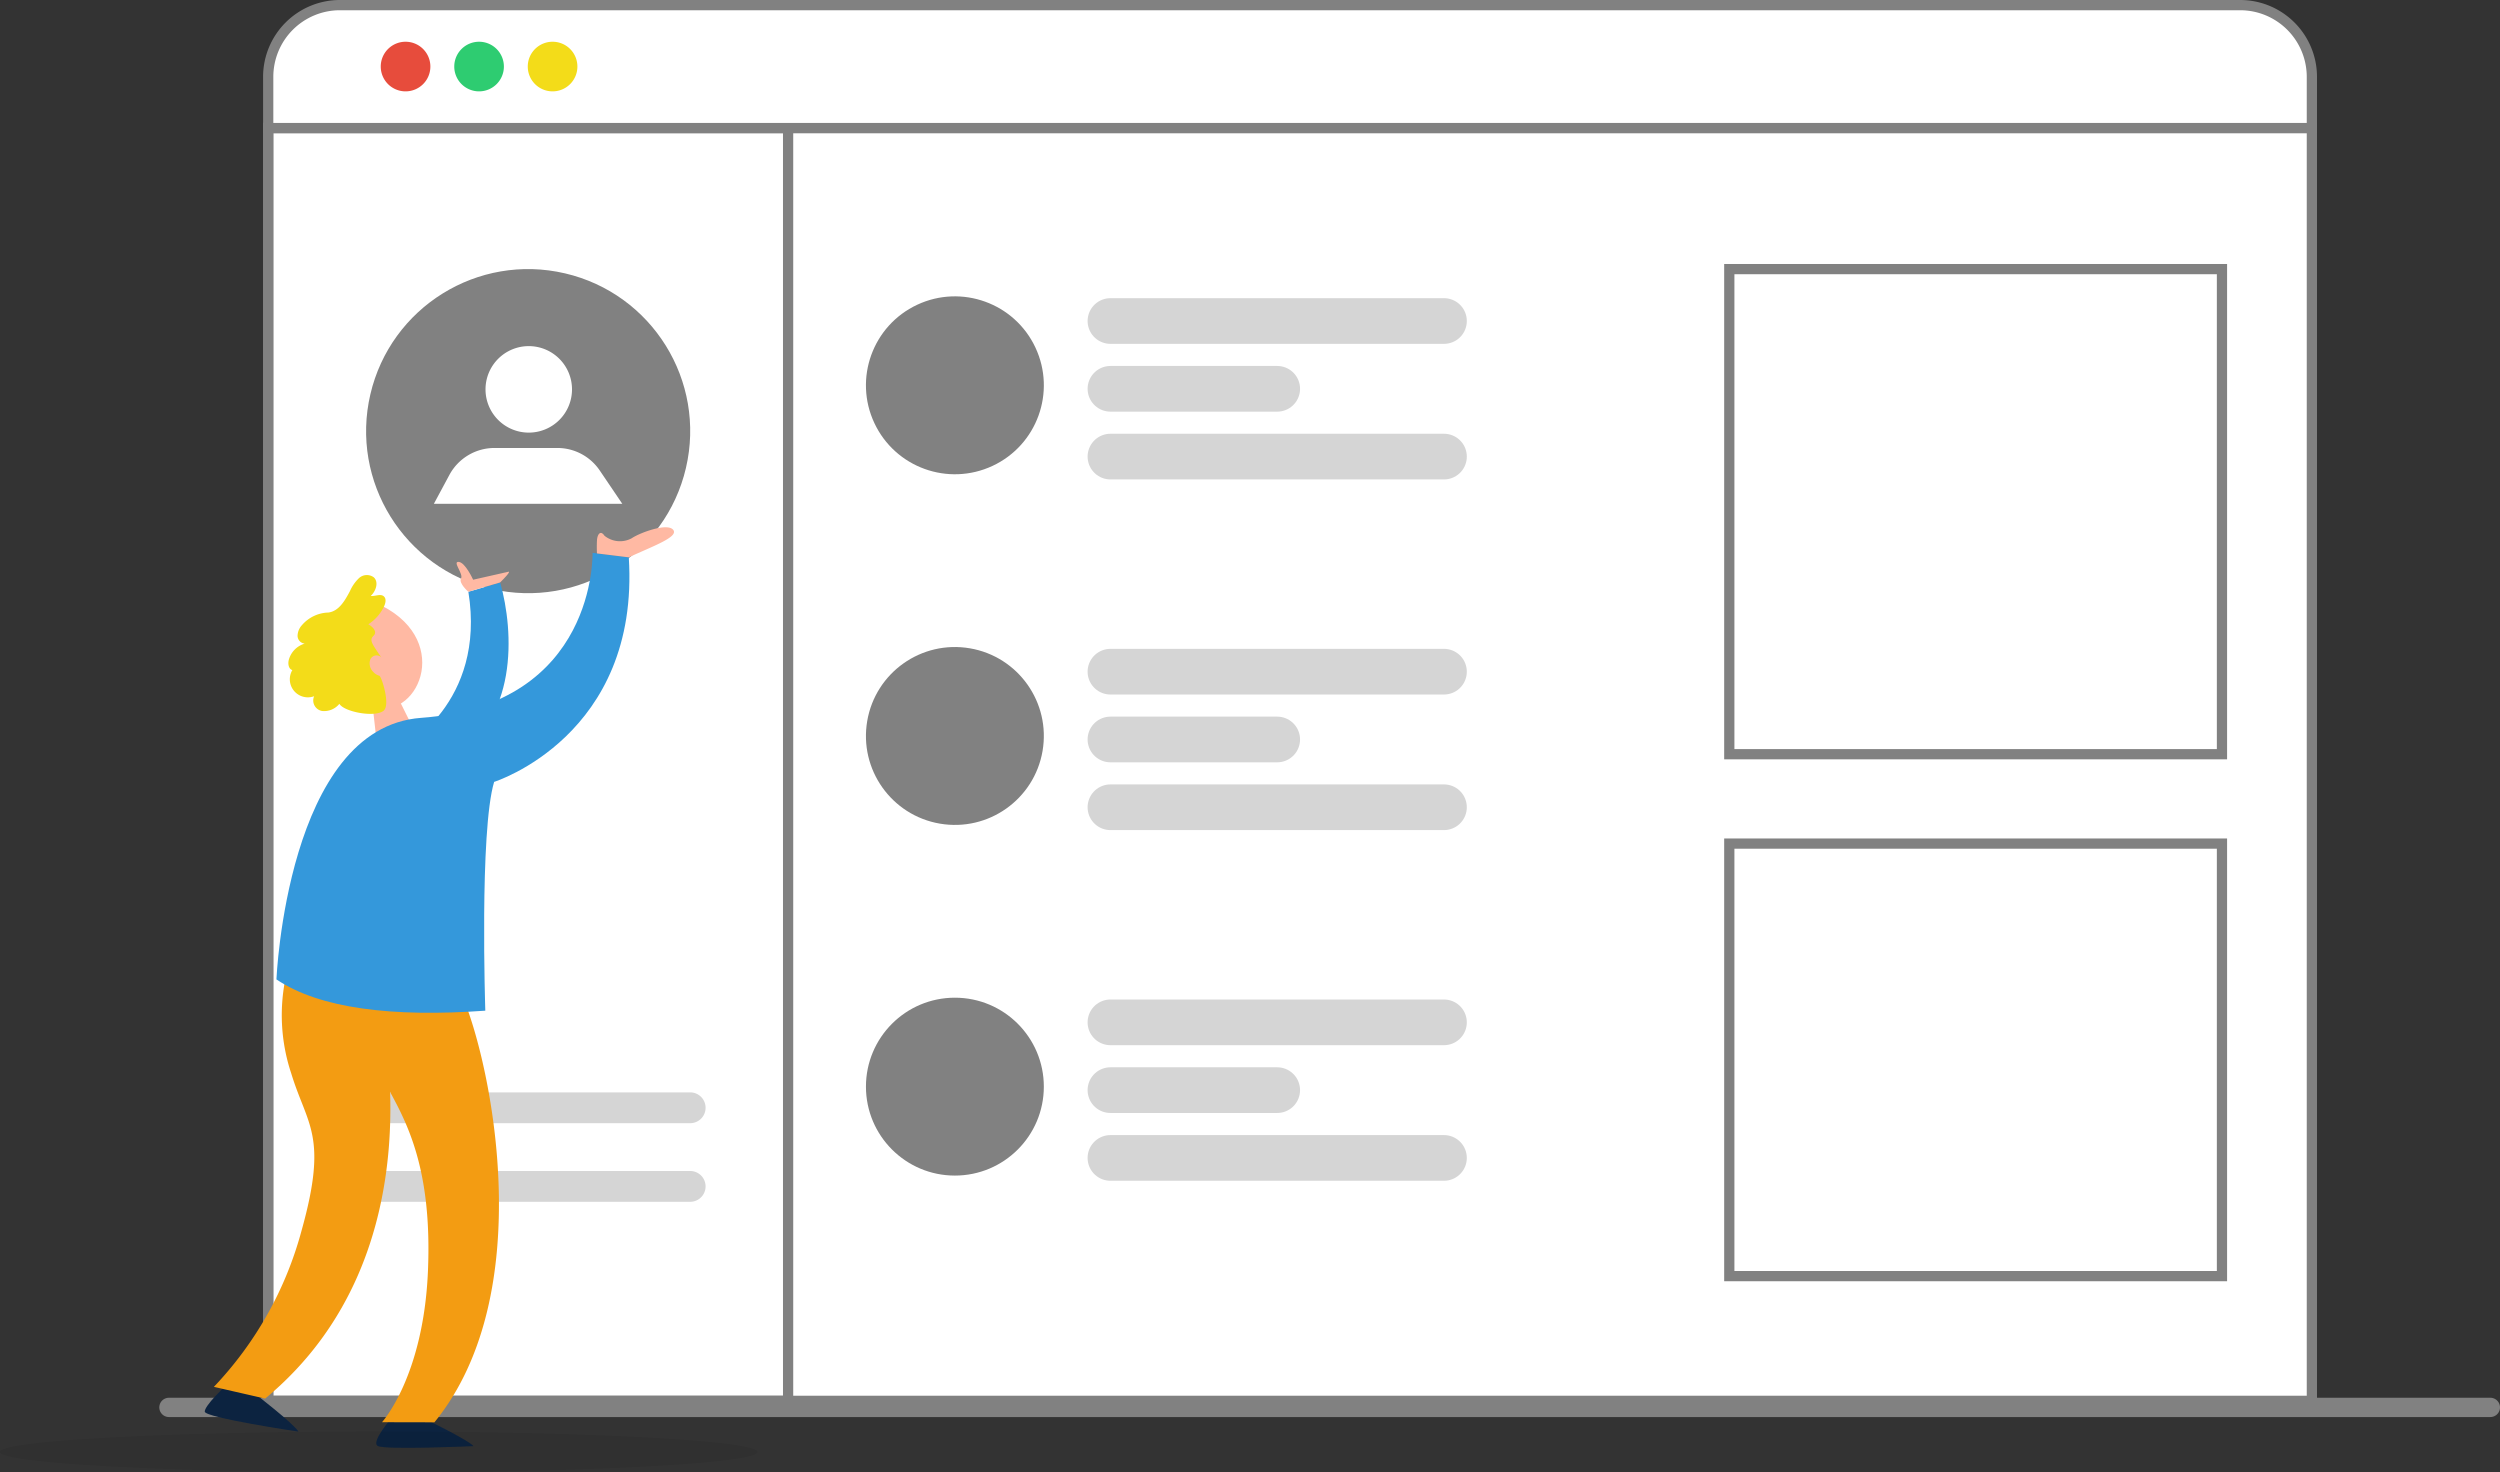 <?xml version="1.0"?>
<svg xmlns="http://www.w3.org/2000/svg" width="244.235" height="143.848" viewBox="0 0 244.235 143.848">
  <rect x="0" y="0" width="244.235" height="143.848" fill="#333333" stroke="none"/>
  <g id="Group_1511" data-name="Group 1511" transform="translate(-1074 -1736.27)">
    <g id="Group_1507" data-name="Group 1507">
      <g id="Group_1479" data-name="Group 1479" transform="translate(334.054 -305.985)">
        <g id="Group_1510" data-name="Group 1510">
          <path id="Path_3266" data-name="Path 3266" d="M0,0H226.786" transform="translate(756.451 2179.749)" fill="none" stroke="#818181" stroke-linecap="round" stroke-width="1.887"/>
          <path id="Path_3235" data-name="Path 3235" d="M0,0H199.654V124.349H0Z" transform="translate(766.148 2054.76)" fill="#fff" stroke="#818181" stroke-width="1"/>
          <rect id="Rectangle_365" data-name="Rectangle 365" width="50.791" height="124.349" transform="translate(766.148 2054.76)" fill="none" stroke="#818181" stroke-width="1"/>
          <path id="Path_3234" data-name="Path 3234" d="M7.01,0H192.644a7.01,7.01,0,0,1,7.01,7.01v5H0v-5A7.01,7.01,0,0,1,7.01,0Z" transform="translate(766.148 2042.755)" fill="#fff" stroke="#818181" stroke-width="1"/>
          <g id="Group_1223" data-name="Group 1223" transform="translate(777.144 2046.333)">
            <path id="Path_2924" data-name="Path 2924" d="M125.961,168.562a2.424,2.424,0,1,1-2.423-2.424A2.424,2.424,0,0,1,125.961,168.562Z" transform="translate(-121.114 -166.138)" fill="#e74c3c"/>
            <path id="Path_2925" data-name="Path 2925" d="M136.609,168.562a2.424,2.424,0,1,1-2.423-2.424A2.424,2.424,0,0,1,136.609,168.562Z" transform="translate(-124.58 -166.138)" fill="#2ecc71"/>
            <path id="Path_2926" data-name="Path 2926" d="M147.257,168.562a2.424,2.424,0,1,1-2.423-2.424A2.423,2.423,0,0,1,147.257,168.562Z" transform="translate(-128.047 -166.138)" fill="#f3dc19"/>
          </g>
          <g id="Group_1225" data-name="Group 1225" transform="translate(772.529 2065.36)">
            <circle id="Ellipse_34" data-name="Ellipse 34" cx="15.829" cy="15.829" r="15.829" transform="translate(0 30.828) rotate(-76.852)" fill="#818181"/>
            <g id="Group_1224" data-name="Group 1224" transform="translate(9.804 10.709)">
              <path id="Path_2927" data-name="Path 2927" d="M144.737,214.451a4.225,4.225,0,1,1-4.225-4.225A4.226,4.226,0,0,1,144.737,214.451Z" transform="translate(-131.242 -210.226)" fill="#fff"/>
              <path id="Path_2928" data-name="Path 2928" d="M128.808,230.434l1.517-2.823a5,5,0,0,1,4.4-2.63h6.15a4.994,4.994,0,0,1,4.139,2.2l2.2,3.252Z" transform="translate(-128.808 -215.03)" fill="#fff"/>
            </g>
          </g>
          <path id="Path_3253" data-name="Path 3253" d="M0,0H48.131V47.392H0Z" transform="translate(908.888 2068.545)" fill="none" stroke="#818181" stroke-width="1"/>
          <path id="Path_3254" data-name="Path 3254" d="M0,0H48.131V42.255H0Z" transform="translate(908.888 2124.669)" fill="none" stroke="#818181" stroke-width="1"/>
          <g id="Group_1229" data-name="Group 1229" transform="translate(821.68 2068.344)">
            <g id="Group_1226" data-name="Group 1226" transform="translate(0 0)">
              <circle id="Ellipse_35" data-name="Ellipse 35" cx="8.689" cy="8.689" r="8.689" transform="translate(0 7.368) rotate(-25.086)" fill="#818181"/>
              <line id="Line_12" data-name="Line 12" x2="32.584" transform="translate(26.75 5.272)" fill="none" stroke="#d5d5d5" stroke-linecap="round" stroke-linejoin="round" stroke-width="4.463"/>
              <line id="Line_13" data-name="Line 13" x2="16.292" transform="translate(26.75 11.895)" fill="none" stroke="#d5d5d5" stroke-linecap="round" stroke-linejoin="round" stroke-width="4.463"/>
              <line id="Line_14" data-name="Line 14" x2="32.584" transform="translate(26.75 18.517)" fill="none" stroke="#d5d5d5" stroke-linecap="round" stroke-linejoin="round" stroke-width="4.463"/>
            </g>
            <g id="Group_1227" data-name="Group 1227" transform="translate(1.522 35.78)">
              <circle id="Ellipse_36" data-name="Ellipse 36" cx="8.689" cy="8.689" r="8.689" transform="translate(0 17.129) rotate(-80.282)" fill="#818181"/>
              <line id="Line_15" data-name="Line 15" x2="32.584" transform="translate(25.227 3.75)" fill="none" stroke="#d5d5d5" stroke-linecap="round" stroke-linejoin="round" stroke-width="4.463"/>
              <line id="Line_16" data-name="Line 16" x2="16.292" transform="translate(25.227 10.373)" fill="none" stroke="#d5d5d5" stroke-linecap="round" stroke-linejoin="round" stroke-width="4.463"/>
              <line id="Line_17" data-name="Line 17" x2="32.584" transform="translate(25.227 16.995)" fill="none" stroke="#d5d5d5" stroke-linecap="round" stroke-linejoin="round" stroke-width="4.463"/>
            </g>
            <g id="Group_1228" data-name="Group 1228" transform="translate(2.864 71.38)">
              <circle id="Ellipse_37" data-name="Ellipse 37" cx="8.689" cy="8.689" r="8.689" fill="#818181"/>
              <line id="Line_18" data-name="Line 18" x2="32.584" transform="translate(23.885 2.408)" fill="none" stroke="#d5d5d5" stroke-linecap="round" stroke-linejoin="round" stroke-width="4.463"/>
              <line id="Line_19" data-name="Line 19" x2="16.292" transform="translate(23.885 9.031)" fill="none" stroke="#d5d5d5" stroke-linecap="round" stroke-linejoin="round" stroke-width="4.463"/>
              <line id="Line_20" data-name="Line 20" x2="32.584" transform="translate(23.885 15.653)" fill="none" stroke="#d5d5d5" stroke-linecap="round" stroke-linejoin="round" stroke-width="4.463"/>
            </g>
          </g>
          <path id="Path_2929" data-name="Path 2929" d="M149.926,321.329H118.268a1.505,1.505,0,1,1,0-3.01h31.658a1.505,1.505,0,0,1,0,3.01Z" transform="translate(657.446 1830.654)" fill="#d5d5d5"/>
          <path id="Path_2930" data-name="Path 2930" d="M149.926,332.717H118.268a1.5,1.5,0,1,1,0-3.009h31.658a1.5,1.5,0,1,1,0,3.009Z" transform="translate(657.446 1826.947)" fill="#d5d5d5"/>
          <g id="Group_1253" data-name="Group 1253" transform="translate(759.947 2093.767)">
            <path id="Path_2332" data-name="Path 2332" d="M362.7,290.68l1.361,2.736-3.326,1.36-.355-3.15Z" transform="translate(-344.002 -274.397)" fill="#ffb9a3"/>
            <path id="Path_2333" data-name="Path 2333" d="M361.914,275.929c7.543,3.284,4.453,11.241-.139,10.307-2.235-.455-3.366-7.65-3.366-7.65Z" transform="translate(-345.224 -268.553)" fill="#ffb9a3"/>
            <path id="Path_2334" data-name="Path 2334" d="M370.258,273.017a3.957,3.957,0,0,1,.891-1.281,1.141,1.141,0,0,1,1.44-.075c.507.472.21,1.355-.3,1.819.443.054.968-.252,1.293.052.247.231.161.639.02.946a4.2,4.2,0,0,1-1.546,1.772c.383.217.826.638.6,1.013-.063.1-.17.176-.232.28-.146.244,0,.554.143.8q.357.589.769,1.142a.673.673,0,0,0-1.081.187,1.15,1.15,0,0,0,.269,1.215,1.205,1.205,0,0,0,.609.388c.207.048,1.121,2.874.408,3.427-.881.685-3.879.091-4.312-.683a1.918,1.918,0,0,1-1.7.7,1.043,1.043,0,0,1-.768-1.441,1.764,1.764,0,0,1-2.128-2.554c-.37-.112-.444-.612-.35-.986a2.279,2.279,0,0,1,1.561-1.6.773.773,0,0,1-.7-.76,1.589,1.589,0,0,1,.421-1.037,3.533,3.533,0,0,1,2.593-1.239C369.208,274.963,369.79,273.886,370.258,273.017Z" transform="translate(-356.074 -266.773)" fill="#f3dc19"/>
            <path id="Path_2335" data-name="Path 2335" d="M354.608,407.769s4.413,2.119,5.005,2.779c0,0-8.683.391-9.363-.019s1.391-2.766,1.391-2.766Z" transform="translate(-333.355 -320.782)" fill="#0c2340"/>
            <path id="Path_2336" data-name="Path 2336" d="M383.27,403.4s3.879,2.987,4.322,3.756c0,0-9.156-1.36-9.156-1.958s1.933-2.418,1.933-2.418Z" transform="translate(-378.435 -318.807)" fill="#0c2340"/>
            <path id="Path_2337" data-name="Path 2337" d="M379.651,338.352c.163.9,6.2,24.752-11.083,39.053l-5.008-1.148a35.52,35.52,0,0,0,8.575-15.3c2.6-9.3.534-10.215-1.024-15.339a18,18,0,0,1-.441-9.788Z" transform="translate(-362.666 -292.282)" fill="#f39c12"/>
            <path id="Path_2338" data-name="Path 2338" d="M356.982,339.542c2.741,6.55,7.446,28.873-2.809,41.442l-5.122-.011s4.034-4.421,4.485-14.679-2.158-14.761-4-18.146A59.609,59.609,0,0,1,346,339.011Z" transform="translate(-331.733 -293.544)" fill="#f39c12"/>
            <path id="Path_2339" data-name="Path 2339" d="M354.008,272.639c1.36,4.8,1.808,13.66-5.007,17.23l-4.561-1.112s8.223-4.311,6.461-15.207Z" transform="translate(-325.145 -267.249)" fill="#3498db"/>
            <path id="Path_2340" data-name="Path 2340" d="M359.311,268.287l-3.541-.437s.426,14.867-16.745,16.12c-13.107.956-14.137,25.553-14.137,25.553,4.226,2.845,11.319,3.707,20.406,3.055,0,0-.581-17.548.862-22.352C346.156,290.226,360.422,285.737,359.311,268.287Z" transform="translate(-317.883 -265.352)" fill="#3498db"/>
            <path id="Path_2341" data-name="Path 2341" d="M325.123,263.949c.6.694-1.9,1.575-4.329,2.7l-3.107-.383a12.233,12.233,0,0,1,0-1.267c.039-.647.363-1.016.732-.461a2.4,2.4,0,0,0,2.68.237C321.842,264.266,324.524,263.255,325.123,263.949Z" transform="translate(-279.367 -263.713)" fill="#ffb9a3"/>
            <path id="Path_2342" data-name="Path 2342" d="M348.6,271.32c1.138-1.12.836-1.051.836-1.051l-3.473.785s-.764-1.694-1.411-1.742.487,1.168.228,1.618.712,1.3.712,1.3Z" transform="translate(-319.742 -265.931)" fill="#ffb9a3"/>
          </g>
        </g>
      </g>
    </g>
    <ellipse id="Ellipse_50" data-name="Ellipse 50" cx="37" cy="2" rx="37" ry="2" transform="translate(1074 1876.118)" fill="#020303" opacity="0.07"/>
  </g>
</svg>
